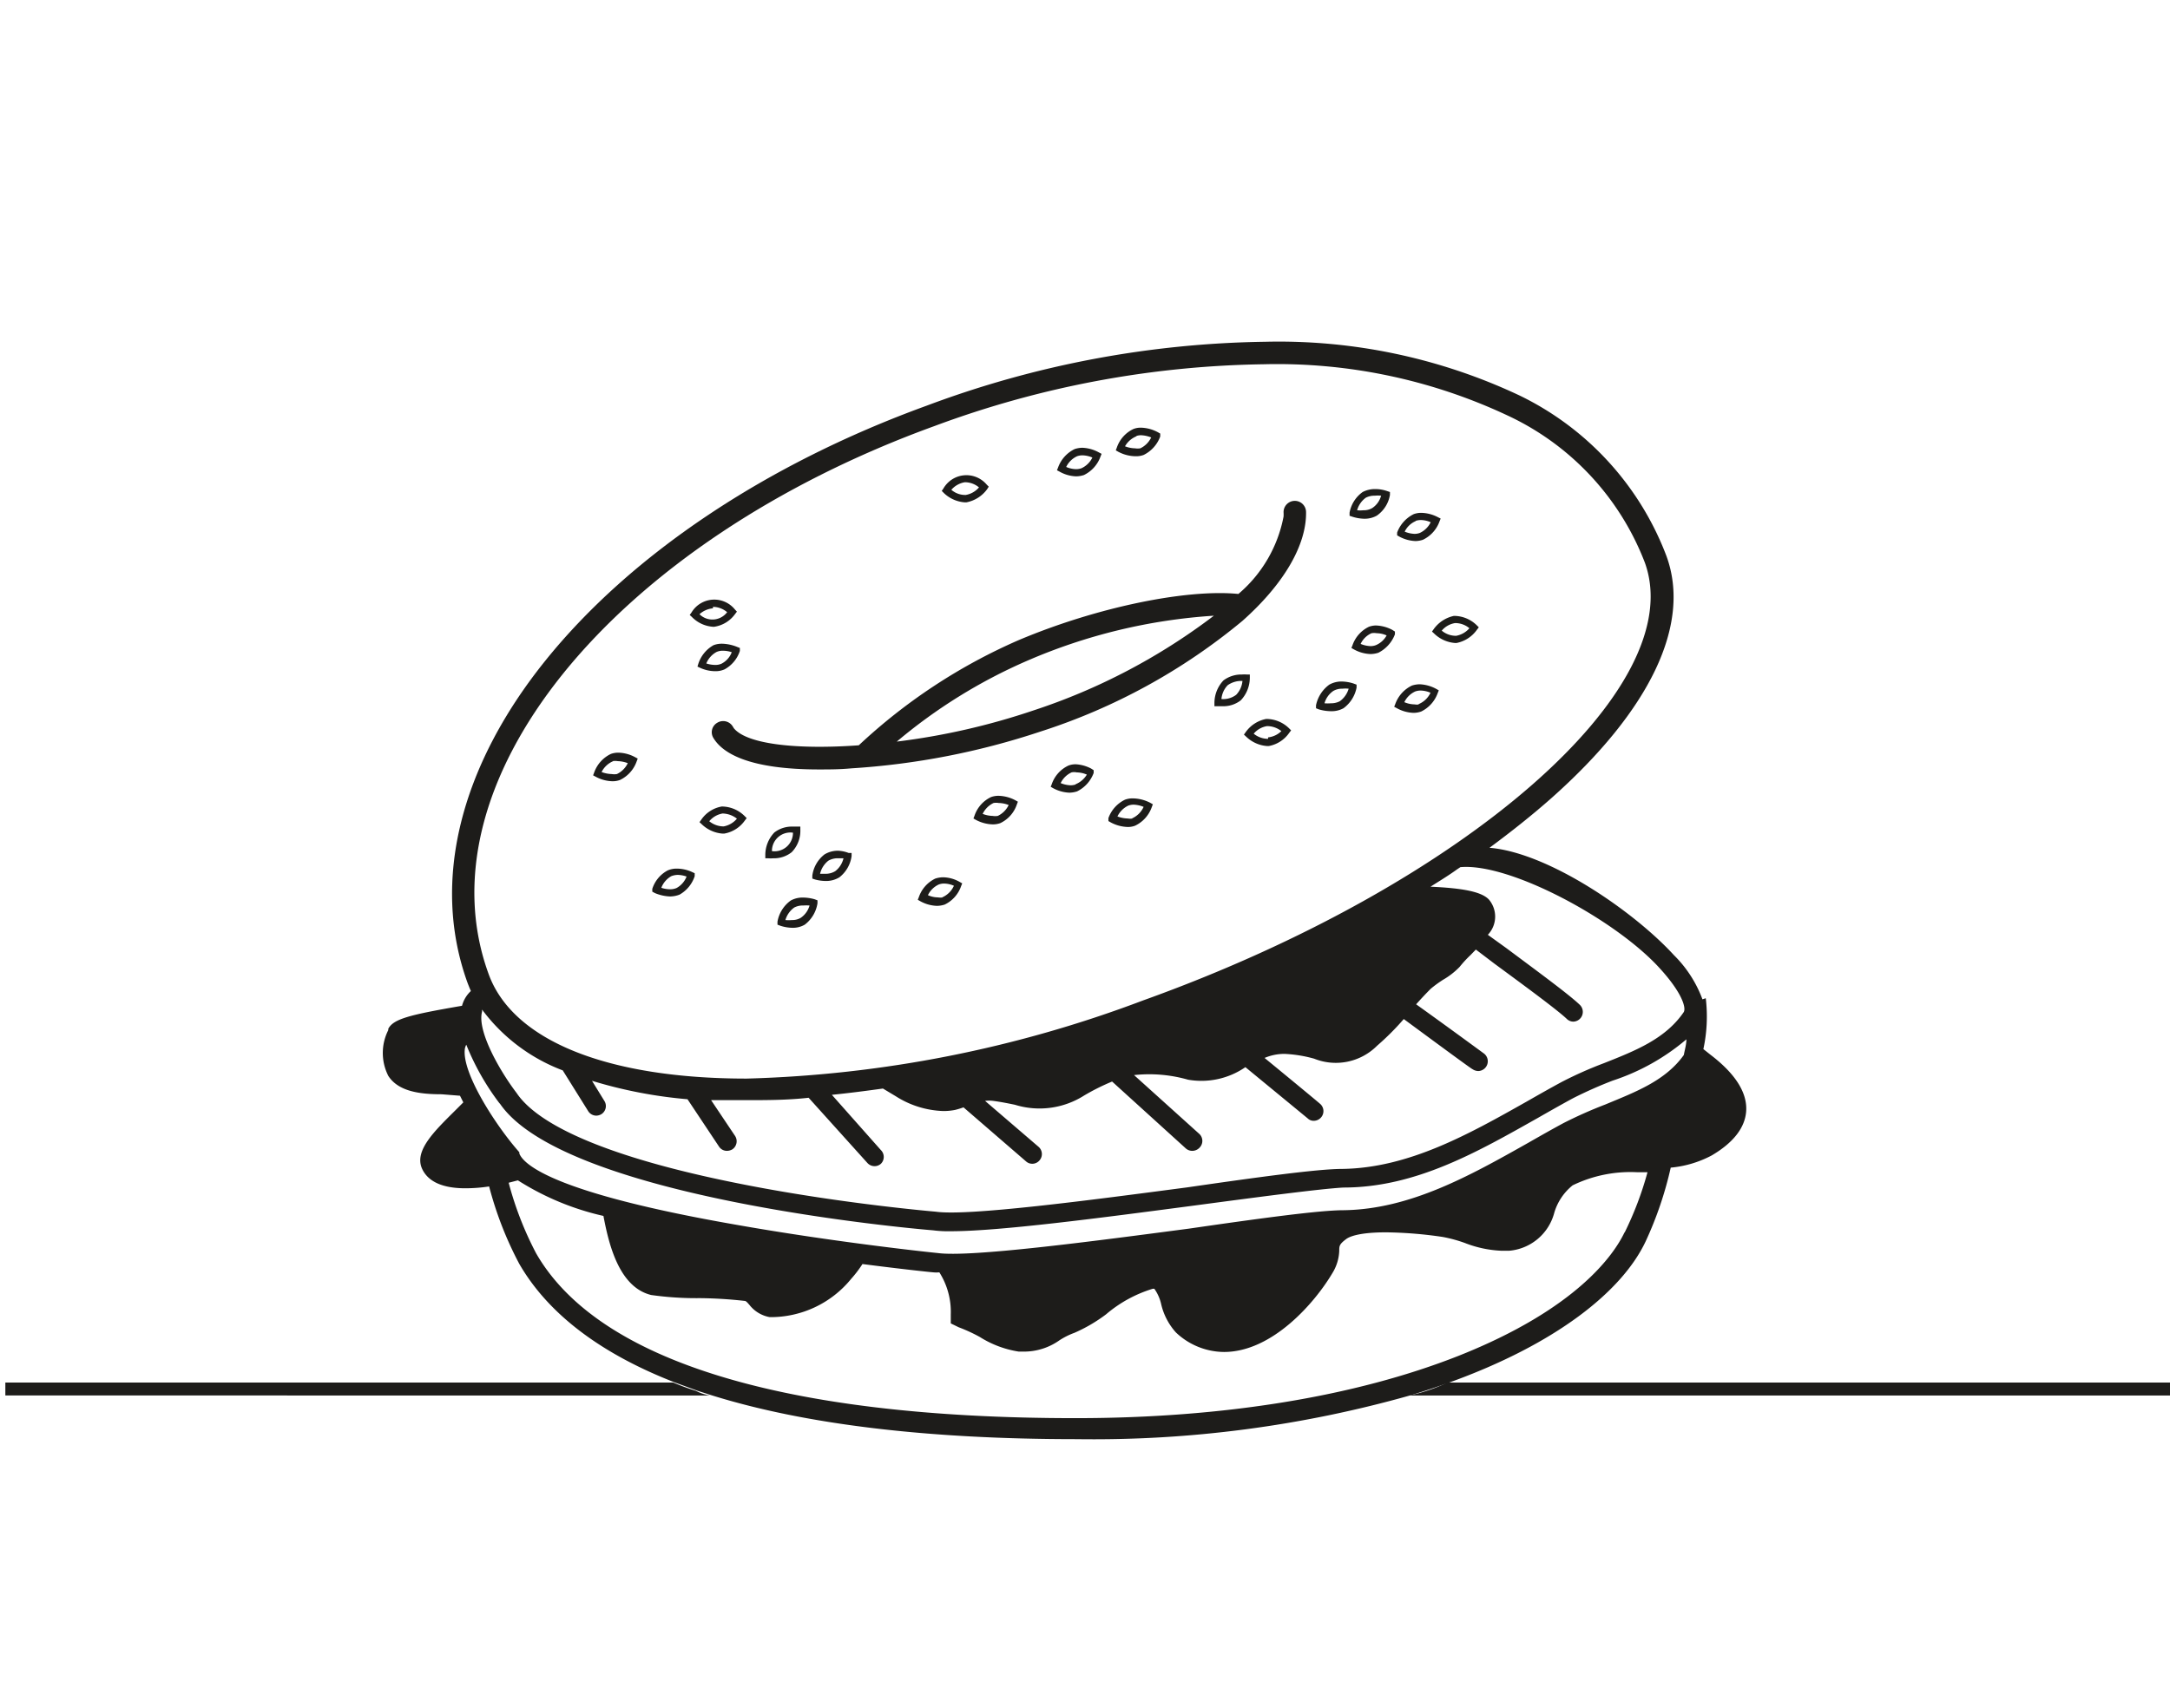 <svg xmlns="http://www.w3.org/2000/svg" viewBox="0 0 117.7 92.67"><defs><style>.cls-1{fill:#1d1c1a;}.cls-2{fill:none;}</style></defs><title>Fichier 59</title><g id="Calque_2" data-name="Calque 2"><g id="Modifs"><path class="cls-1" d="M36.52,75H.29v.7H38.5a2.45,2.45,0,0,1-.75-.25A12.88,12.88,0,0,1,36.52,75Z"/><path class="cls-1" d="M78.5,75a8.57,8.57,0,0,1-2.09.7H117.7V75Z"/><path class="cls-1" d="M94.71,60.3c.1-1.28-1-2.37-1.93-3.08l-.39-.31a8.34,8.34,0,0,0,.13-2.76l-.18.06a6.57,6.57,0,0,0-1.55-2.4c-2.18-2.38-6.81-5.56-10-5.82,1.19-.88,2.31-1.77,3.33-2.67,5.39-4.78,7.62-9.45,6.27-13.15a15.94,15.94,0,0,0-8-8.73,30.61,30.61,0,0,0-13.78-2.9A54.39,54.39,0,0,0,50.28,22c-8.73,3.17-16.08,8.09-20.71,13.85s-6.18,12-4.22,17.44c.06.16.12.31.19.47a1.68,1.68,0,0,0-.48.8h0c-2.84.49-3.72.71-4,1.25l0,.07a2.74,2.74,0,0,0,0,2.48c.55.86,1.74,1,2.89,1l1,.08.18.36-.48.48c-1.11,1.1-2.17,2.14-1.77,3.09.31.72,1.11,1.09,2.36,1.09a8.47,8.47,0,0,0,1.29-.1,19.39,19.39,0,0,0,1.63,4.19c1.56,2.71,4.41,4.88,8.46,6.45l1.23.45.75.24c5.06,1.58,11.71,2.38,19.81,2.38a63.18,63.18,0,0,0,18.1-2.38c.73-.22,1.42-.45,2.09-.69,5.75-2.07,9.37-4.92,10.66-7.66a19.76,19.76,0,0,0,1.36-4,5.86,5.86,0,0,0,2.22-.66C94,62,94.64,61.19,94.71,60.3ZM30.52,36.57C35,31,42.17,26.2,50.69,23.11a53.31,53.31,0,0,1,17.84-3.35,29.38,29.38,0,0,1,13.22,2.77,14.56,14.56,0,0,1,7.47,8C91.66,37.32,79.47,48,62,54.27A65.74,65.74,0,0,1,40.5,58.51c-7.59,0-12.7-2.07-14-5.68C24.68,47.84,26.11,42.06,30.52,36.57Zm0,21.49,1.38,2.21a.52.52,0,0,0,.44.25.57.57,0,0,0,.28-.08.52.52,0,0,0,.16-.72l-.67-1.09a25,25,0,0,0,5.18,1L39,62.2a.51.51,0,0,0,.43.23.6.6,0,0,0,.29-.08.53.53,0,0,0,.15-.73l-1.3-1.94c.61,0,1.25,0,1.9,0,1.1,0,2.23,0,3.39-.13l3.19,3.54a.52.52,0,0,0,.38.17.51.51,0,0,0,.35-.13.52.52,0,0,0,0-.74l-2.66-3c.91-.09,1.83-.21,2.77-.34l.15.09.55.33a5.09,5.09,0,0,0,2.57.8,3.24,3.24,0,0,0,.64-.06,4.21,4.21,0,0,0,.46-.14L55.65,63a.5.5,0,0,0,.34.13.51.51,0,0,0,.39-.18.52.52,0,0,0-.05-.74l-2.9-2.49a1.68,1.68,0,0,1,.45,0c.44.06.83.14,1.17.21a4.51,4.51,0,0,0,3.75-.5,11.9,11.9,0,0,1,1.52-.76l4,3.63a.53.53,0,0,0,.35.13.54.54,0,0,0,.39-.17.52.52,0,0,0,0-.74l-3.55-3.2a7.67,7.67,0,0,1,2.93.25,4.21,4.21,0,0,0,3.11-.68l3.38,2.78a.46.46,0,0,0,.33.13.53.53,0,0,0,.4-.19.52.52,0,0,0-.07-.74c-.11-.1-1.5-1.25-3-2.48a2.72,2.72,0,0,1,1.09-.22,7.13,7.13,0,0,1,1.6.26,3.16,3.16,0,0,0,3.41-.7,14.18,14.18,0,0,0,1.45-1.45C78,56.65,79.83,58,79.87,58a.57.57,0,0,0,.31.1.53.53,0,0,0,.31-.95c-.14-.1-1.85-1.36-3.68-2.67.26-.29.52-.57.79-.84a6.23,6.23,0,0,1,.67-.49,4.08,4.08,0,0,0,.9-.7,6.22,6.22,0,0,1,.59-.64l.29-.3,1,.76c1.59,1.17,3.39,2.49,3.93,3a.51.51,0,0,0,.36.15.53.53,0,0,0,.36-.9c-.59-.57-2.34-1.85-4-3.09l-1-.72a1.43,1.43,0,0,0,.06-1.91c-.4-.43-1.42-.62-3.17-.7.49-.31,1-.62,1.44-.94l.18-.12c2.68-.24,8.4,2.84,10.79,5.46,1.25,1.36,1.47,2.19,1.32,2.41-1,1.46-2.65,2.1-4.34,2.77a21.42,21.42,0,0,0-2.25,1c-.65.35-1.3.72-1.93,1.08-3.14,1.77-6.39,3.6-10,3.65-1.32,0-4.6.45-8.4,1-5.3.7-11.9,1.57-13.64,1.32h0s-5-.42-10.24-1.44c-6.87-1.33-11.2-3.06-12.5-5l0,0c-.88-1.15-2.17-3.37-1.87-4.42a.3.3,0,0,1,0-.1A9.73,9.73,0,0,0,30.51,58.06Zm-3.41,1.8c3.48,5.13,22.47,6.8,23.49,6.88a6.46,6.46,0,0,0,1,.05c2.6,0,8.07-.72,13-1.37,3.61-.48,7-.93,8.27-1,3.93,0,7.3-1.95,10.55-3.78.63-.36,1.28-.73,1.91-1.07a23.39,23.39,0,0,1,2.14-.95,11.86,11.86,0,0,0,4-2.24c0,.28-.09.57-.14.85-1,1.4-2.61,2-4.27,2.69a23.63,23.63,0,0,0-2.25,1c-.65.35-1.3.72-1.93,1.08-3.14,1.77-6.39,3.6-10,3.65-1.32,0-4.6.45-8.4,1-5.3.7-11.9,1.57-13.64,1.32h0c-.05,0-5.42-.56-10.9-1.53C30,64.71,28.41,63.17,28.17,62.58l0-.07-.05-.06C26.85,61,25,58.12,25.22,56.86a1.07,1.07,0,0,1,.07-.19A13.63,13.63,0,0,0,27.1,59.86Zm61,7c-.55,1.15-2.52,4.12-9,6.69-5.6,2.21-12.78,3.38-20.77,3.38-15.78,0-25.9-3.09-29.26-8.94a18.23,18.23,0,0,1-1.49-3.83l.5-.13a14.64,14.64,0,0,0,4.64,1.93c.28,1.47.82,3.86,2.59,4.29a17.45,17.45,0,0,0,2.64.17,23.53,23.53,0,0,1,2.43.15c.07,0,.14.08.27.23a1.79,1.79,0,0,0,1.09.65,5.63,5.63,0,0,0,4.42-2.08,6.28,6.28,0,0,0,.61-.8c2.17.28,3.69.44,3.84.45a1.61,1.61,0,0,0,.33,0,4,4,0,0,1,.62,2.28l0,.49L52,72a8.78,8.78,0,0,1,1.15.53,5.53,5.53,0,0,0,2.11.79h.32a3.33,3.33,0,0,0,1.88-.61,3.93,3.93,0,0,1,.82-.41,8.46,8.46,0,0,0,1.71-1,7.07,7.07,0,0,1,2.54-1.39h.08a2.32,2.32,0,0,1,.37.83,3.46,3.46,0,0,0,.8,1.54,3.83,3.83,0,0,0,2.61,1.06c2.63,0,4.94-2.69,5.88-4.28a2.47,2.47,0,0,0,.37-1.2c0-.27,0-.36.37-.64.14-.11.63-.37,2.17-.37a22.55,22.55,0,0,1,3.07.25,7.57,7.57,0,0,1,1.21.33,6.13,6.13,0,0,0,2,.42l.38,0a2.77,2.77,0,0,0,2.46-2.05,3,3,0,0,1,1-1.5,7.18,7.18,0,0,1,3.51-.71l.55,0A18.15,18.15,0,0,1,88.13,66.84Z"/><path class="cls-1" d="M39.8,39.5l-.06-.1a.61.61,0,0,0-.84-.19.59.59,0,0,0-.2.83c.49.81,1.9,1.7,5.72,1.7.54,0,1.13,0,1.76-.06a40.41,40.41,0,0,0,10.27-2,32.83,32.83,0,0,0,10.94-6c2.25-2,3.48-4.12,3.45-5.91a.61.61,0,0,0-.62-.6.61.61,0,0,0-.6.62,1.85,1.85,0,0,1,0,.23,7.29,7.29,0,0,1-2.45,4.2c-2.83-.28-7.72.73-11.93,2.51a30.5,30.5,0,0,0-8.66,5.7C43.25,40.67,40.51,40.38,39.8,39.5Zm15.9-3.65A30.28,30.28,0,0,1,65.84,33.4a33.27,33.27,0,0,1-9.79,5.14,37.34,37.34,0,0,1-7.41,1.69A28.69,28.69,0,0,1,55.7,35.85Z"/><path class="cls-1" d="M43.41,45v-.16l-.16,0H43a1.55,1.55,0,0,0-1,.32,1.77,1.77,0,0,0-.49,1.23v.17l.16,0a2,2,0,0,0,.27,0,1.55,1.55,0,0,0,1-.33A1.66,1.66,0,0,0,43.41,45Zm-1.54,1.17a1,1,0,0,1,1.14-1,1,1,0,0,1-1.14,1Z"/><path class="cls-1" d="M67.79,36.59l-.16,0a1.83,1.83,0,0,0-.27,0,1.61,1.61,0,0,0-1,.32,1.79,1.79,0,0,0-.49,1.24v.16l.16,0h.27a1.54,1.54,0,0,0,1-.32,1.79,1.79,0,0,0,.49-1.23Zm-.74,1.1a1.16,1.16,0,0,1-.8.23,1.24,1.24,0,0,1,.34-.75,1.27,1.27,0,0,1,.8-.23A1.24,1.24,0,0,1,67.05,37.69Z"/><path class="cls-1" d="M33.22,42.38a1.14,1.14,0,0,0,.41-.07,1.77,1.77,0,0,0,.9-1l.06-.16-.15-.08a2,2,0,0,0-.89-.24,1.16,1.16,0,0,0-.42.07,1.77,1.77,0,0,0-.9,1l-.06.16.15.08A2,2,0,0,0,33.22,42.38Zm0-1.09a.88.88,0,0,1,.29,0,1.61,1.61,0,0,1,.54.11,1.25,1.25,0,0,1-.59.59.86.86,0,0,1-.28,0,1.67,1.67,0,0,1-.55-.11A1.25,1.25,0,0,1,33.26,41.29Z"/><path class="cls-1" d="M58.36,41.46a1.07,1.07,0,0,0-.41.07,1.73,1.73,0,0,0-.9,1l-.06.15.14.08A2,2,0,0,0,58,43a1.42,1.42,0,0,0,.42-.07,1.81,1.81,0,0,0,.9-1l0-.15-.14-.09A2.05,2.05,0,0,0,58.36,41.46Zm0,1.09a.88.88,0,0,1-.29.05,1.54,1.54,0,0,1-.54-.12,1.23,1.23,0,0,1,.59-.58.64.64,0,0,1,.28,0,1.44,1.44,0,0,1,.55.12A1.27,1.27,0,0,1,58.32,42.55Z"/><path class="cls-1" d="M38.67,34h.07a1.7,1.7,0,0,0,1.13-.69l.1-.13-.11-.12a1.44,1.44,0,0,0-2.35.16l-.1.14.12.11A1.76,1.76,0,0,0,38.67,34Zm0-1.08a1.2,1.2,0,0,1,.77.29,1,1,0,0,1-1.5.11A1.24,1.24,0,0,1,38.67,33Z"/><path class="cls-1" d="M77,37.12a1.42,1.42,0,0,0-.42.07,1.78,1.78,0,0,0-.9,1l-.06.15.15.08a2,2,0,0,0,.9.25,1.3,1.3,0,0,0,.41-.07,1.78,1.78,0,0,0,.9-1l.06-.15-.14-.08A2.05,2.05,0,0,0,77,37.12Zm0,1.09a.82.82,0,0,1-.28,0,1.44,1.44,0,0,1-.55-.12,1.23,1.23,0,0,1,.59-.58.88.88,0,0,1,.29-.05,1.39,1.39,0,0,1,.54.12A1.23,1.23,0,0,1,76.91,38.21Z"/><path class="cls-1" d="M61.44,43.31a1.16,1.16,0,0,0-.42.07,1.77,1.77,0,0,0-.9,1l0,.16.14.08a2.05,2.05,0,0,0,.9.24,1.07,1.07,0,0,0,.41-.07,1.77,1.77,0,0,0,.9-1l.06-.16-.14-.08A2.11,2.11,0,0,0,61.44,43.31Zm0,1.09a.82.82,0,0,1-.28,0,1.67,1.67,0,0,1-.55-.11,1.25,1.25,0,0,1,.59-.59.88.88,0,0,1,.29-.05,1.6,1.6,0,0,1,.54.12A1.25,1.25,0,0,1,61.39,44.4Z"/><path class="cls-1" d="M45.48,46.15a1.39,1.39,0,0,0-.76.2,1.74,1.74,0,0,0-.66,1.15l0,.16.15.05a2.26,2.26,0,0,0,.57.08,1.37,1.37,0,0,0,.75-.2,1.76,1.76,0,0,0,.66-1.15l0-.17-.16,0A1.81,1.81,0,0,0,45.48,46.15Zm-.18,1.11a1,1,0,0,1-.54.14l-.28,0a1.27,1.27,0,0,1,.45-.71,1,1,0,0,1,.55-.13l.27,0A1.23,1.23,0,0,1,45.3,47.26Z"/><path class="cls-1" d="M74.25,34a1.74,1.74,0,0,0-.89,1l-.06.15.14.08a2,2,0,0,0,.9.25,1.42,1.42,0,0,0,.42-.07,1.85,1.85,0,0,0,.9-1l0-.15-.14-.09a2.05,2.05,0,0,0-.9-.24A1.16,1.16,0,0,0,74.25,34Zm.37,1a.82.82,0,0,1-.28.05,1.54,1.54,0,0,1-.54-.12,1.19,1.19,0,0,1,.59-.58.82.82,0,0,1,.28,0,1.35,1.35,0,0,1,.54.12A1.19,1.19,0,0,1,74.62,35Z"/><path class="cls-1" d="M51.15,47.59a1.42,1.42,0,0,0-.42.07,1.74,1.74,0,0,0-.89,1l-.06.15.14.08a2,2,0,0,0,.9.25,1.42,1.42,0,0,0,.42-.07,1.74,1.74,0,0,0,.89-1l.06-.15-.14-.08A1.87,1.87,0,0,0,51.15,47.59Zm0,1.09a.82.82,0,0,1-.28,0,1.35,1.35,0,0,1-.54-.12,1.23,1.23,0,0,1,.59-.58.82.82,0,0,1,.28-.05,1.35,1.35,0,0,1,.54.12A1.23,1.23,0,0,1,51.1,48.68Z"/><path class="cls-1" d="M54.17,43.17a1.16,1.16,0,0,0-.42.07,1.73,1.73,0,0,0-.89,1l-.06.16.14.08a2.05,2.05,0,0,0,.9.24,1.16,1.16,0,0,0,.42-.07,1.73,1.73,0,0,0,.89-1l.06-.16-.14-.08A2.05,2.05,0,0,0,54.17,43.17Zm-.05,1.09a.82.82,0,0,1-.28,0,1.56,1.56,0,0,1-.54-.11,1.25,1.25,0,0,1,.59-.59.82.82,0,0,1,.28,0,1.56,1.56,0,0,1,.54.11A1.25,1.25,0,0,1,54.12,44.26Z"/><path class="cls-1" d="M61.61,24.75a1.16,1.16,0,0,0,.42-.07,1.81,1.81,0,0,0,.9-1l0-.16-.14-.08a2.05,2.05,0,0,0-.9-.24,1.07,1.07,0,0,0-.41.07,1.73,1.73,0,0,0-.9,1l-.06.16.14.08A2.05,2.05,0,0,0,61.61,24.75Zm0-1.09a.82.82,0,0,1,.28-.05,1.66,1.66,0,0,1,.55.12,1.25,1.25,0,0,1-.59.59.92.92,0,0,1-.29,0,1.56,1.56,0,0,1-.54-.11A1.25,1.25,0,0,1,61.66,23.66Z"/><path class="cls-1" d="M76.77,29.35a1.3,1.3,0,0,0,.41-.07,1.76,1.76,0,0,0,.9-1l.06-.15L78,28.06a2.05,2.05,0,0,0-.9-.24,1.16,1.16,0,0,0-.42.07,1.82,1.82,0,0,0-.9,1l0,.15.14.08A2,2,0,0,0,76.77,29.35Zm0-1.09a.93.93,0,0,1,.29-.05,1.35,1.35,0,0,1,.54.12,1.23,1.23,0,0,1-.59.58.82.82,0,0,1-.28.05,1.54,1.54,0,0,1-.54-.12A1.17,1.17,0,0,1,76.81,28.26Z"/><path class="cls-1" d="M58.37,25.84a1.42,1.42,0,0,0,.42-.07,1.78,1.78,0,0,0,.9-1l.06-.15-.15-.08a2,2,0,0,0-.9-.25,1.41,1.41,0,0,0-.41.07,1.78,1.78,0,0,0-.9,1l-.06.15.15.08A1.94,1.94,0,0,0,58.37,25.84Zm.05-1.09a.87.87,0,0,1,.28-.05,1.44,1.44,0,0,1,.55.12,1.23,1.23,0,0,1-.59.58.88.88,0,0,1-.29.05,1.39,1.39,0,0,1-.54-.12A1.23,1.23,0,0,1,58.42,24.75Z"/><path class="cls-1" d="M39.15,43.75a1.7,1.7,0,0,0-1.11.71l-.1.14.12.11a1.82,1.82,0,0,0,1.13.51h.09a1.73,1.73,0,0,0,1.12-.71l.1-.13-.12-.12A1.77,1.77,0,0,0,39.15,43.75Zm.1,1.08a1.24,1.24,0,0,1-.78-.28,1.2,1.2,0,0,1,.72-.42,1.3,1.3,0,0,1,.78.28A1.23,1.23,0,0,1,39.25,44.83Z"/><path class="cls-1" d="M52.32,27.25h.1a1.81,1.81,0,0,0,1.12-.71l.09-.14-.11-.11a1.44,1.44,0,0,0-2.35.21l-.09.13.12.12A1.82,1.82,0,0,0,52.32,27.25Zm0-1.09a1.19,1.19,0,0,1,.78.28,1.22,1.22,0,0,1-.72.41,1.15,1.15,0,0,1-.78-.28A1.24,1.24,0,0,1,52.33,26.16Z"/><path class="cls-1" d="M68.68,39a1.77,1.77,0,0,0-1.11.71l-.1.14.12.11a1.82,1.82,0,0,0,1.13.51h.1a1.73,1.73,0,0,0,1.11-.72l.1-.13-.12-.12A1.77,1.77,0,0,0,68.68,39Zm.1,1.08a1.24,1.24,0,0,1-.78-.28,1.19,1.19,0,0,1,.72-.41,1.24,1.24,0,0,1,.78.27A1.2,1.2,0,0,1,68.78,40Z"/><path class="cls-1" d="M77.77,34.12l-.1.14.12.11a1.82,1.82,0,0,0,1.13.51H79a1.77,1.77,0,0,0,1.11-.72l.1-.13-.12-.12a1.77,1.77,0,0,0-1.23-.5A1.81,1.81,0,0,0,77.77,34.12Zm1.15-.32a1.19,1.19,0,0,1,.78.28,1.24,1.24,0,0,1-.72.41,1.19,1.19,0,0,1-.78-.28A1.19,1.19,0,0,1,78.92,33.8Z"/><path class="cls-1" d="M36.34,48.63a1.46,1.46,0,0,0,.52-.1,1.79,1.79,0,0,0,.82-1l0-.16-.15-.07a2,2,0,0,0-.81-.18,1.19,1.19,0,0,0-.51.1,1.73,1.73,0,0,0-.83,1l0,.15.15.08A2.34,2.34,0,0,0,36.34,48.63Zm.07-1.1a1,1,0,0,1,.36-.07,1.51,1.51,0,0,1,.47.09,1.21,1.21,0,0,1-.54.62.86.86,0,0,1-.36.07,1.53,1.53,0,0,1-.47-.08A1.23,1.23,0,0,1,36.41,47.53Z"/><path class="cls-1" d="M38.7,35a1.79,1.79,0,0,0-.82,1l-.05.16.15.07a2,2,0,0,0,.81.18,1.19,1.19,0,0,0,.51-.1,1.75,1.75,0,0,0,.83-1l0-.16L40,35.1a2.34,2.34,0,0,0-.81-.18A1.27,1.27,0,0,0,38.7,35Zm.44,1a.78.78,0,0,1-.35.07,1.6,1.6,0,0,1-.48-.08,1.24,1.24,0,0,1,.55-.62.8.8,0,0,1,.36-.07,1.53,1.53,0,0,1,.47.08A1.16,1.16,0,0,1,39.14,36Z"/><path class="cls-1" d="M43.57,48.69a1.34,1.34,0,0,0-.68.16A1.8,1.8,0,0,0,42.17,50l0,.16.16.06a2.2,2.2,0,0,0,.65.11,1.28,1.28,0,0,0,.67-.17A1.8,1.8,0,0,0,44.34,49l0-.16-.16-.06A2.37,2.37,0,0,0,43.57,48.69Zm-.14,1.1a.9.9,0,0,1-.48.12,1.78,1.78,0,0,1-.35,0,1.27,1.27,0,0,1,.48-.68,1,1,0,0,1,.49-.11,2.86,2.86,0,0,1,.34,0A1.2,1.2,0,0,1,43.43,49.79Z"/><path class="cls-1" d="M72.19,38.58a1.34,1.34,0,0,0,.68-.16,1.81,1.81,0,0,0,.71-1.12l0-.16-.16-.06a2.17,2.17,0,0,0-.64-.11,1.34,1.34,0,0,0-.68.17,1.85,1.85,0,0,0-.72,1.12l0,.16.15.06A2.39,2.39,0,0,0,72.19,38.58Zm.13-1.1a.94.94,0,0,1,.49-.12,1.59,1.59,0,0,1,.34,0,1.27,1.27,0,0,1-.48.68,1,1,0,0,1-.48.11,1.78,1.78,0,0,1-.35,0A1.21,1.21,0,0,1,72.32,37.48Z"/><path class="cls-1" d="M74,28.14a1.34,1.34,0,0,0,.68-.17,1.72,1.72,0,0,0,.71-1.12l0-.16-.15-.05a1.94,1.94,0,0,0-.65-.11,1.45,1.45,0,0,0-.68.16,1.76,1.76,0,0,0-.71,1.12l0,.17.15.05A2.28,2.28,0,0,0,74,28.14ZM74.08,27a1,1,0,0,1,.49-.11,1.59,1.59,0,0,1,.34,0,1.16,1.16,0,0,1-.48.67.9.9,0,0,1-.48.12,1.59,1.59,0,0,1-.34,0A1.25,1.25,0,0,1,74.08,27Z"/><rect class="cls-2" width="117.35" height="92.67"/></g></g></svg>